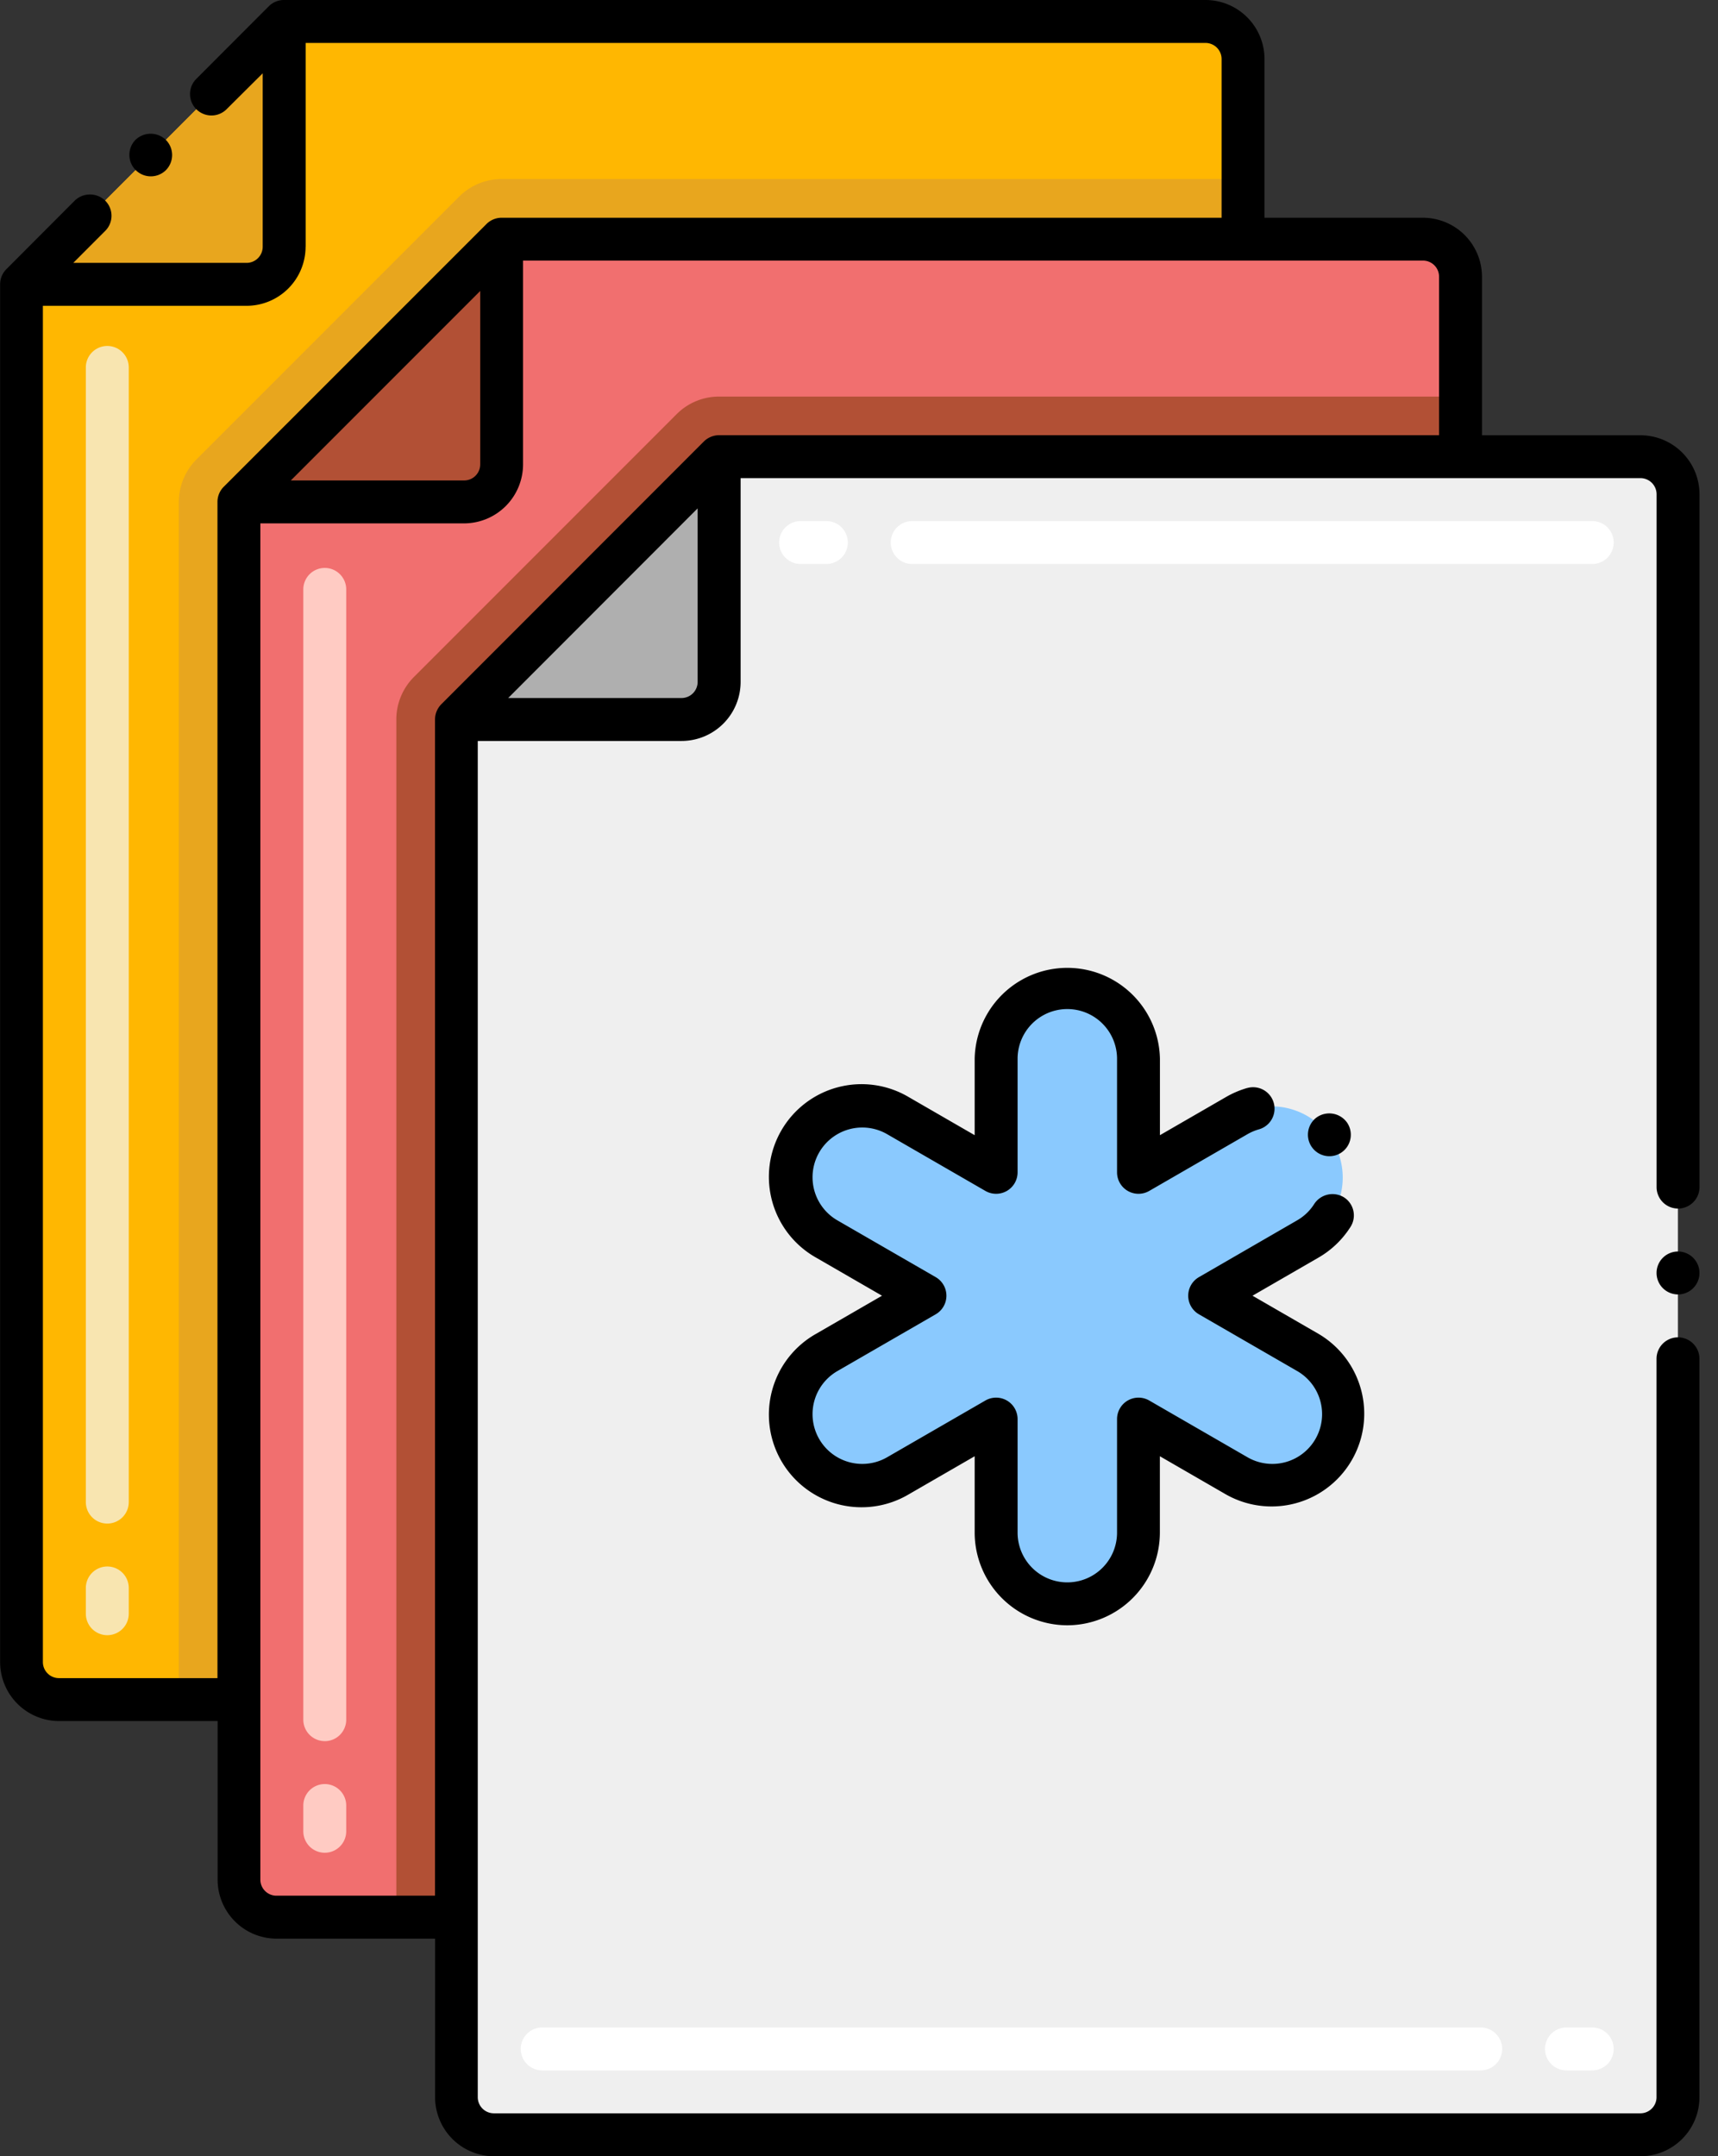 <svg xmlns="http://www.w3.org/2000/svg" xmlns:xlink="http://www.w3.org/1999/xlink" width="55" height="69" viewBox="0 0 55 69">
  <rect x="0" y="0" width="55" height="69" fill="#333333" stroke="none"/>
  <defs>
    <clipPath id="clip-_100_Custom_Papers">
      <rect width="55" height="69"/>
    </clipPath>
  </defs>
  <g id="_100_Custom_Papers" data-name="100% Custom Papers" clip-path="url(#clip-_100_Custom_Papers)">
    <g id="Icons" transform="translate(-23.367 -2.432)">
      <g id="Group_90" data-name="Group 90" transform="translate(23.367 2.432)">
        <path id="Path_226" data-name="Path 226" d="M70.6,6.135v51.3a1.2,1.2,0,0,1-1.2,1.2H32.691a1.2,1.2,0,0,1-1.2-1.2V13.345L39.9,4.932H69.4a1.2,1.2,0,0,1,1.2,1.2Z" transform="translate(-30.803 -4.245)" fill="#ffb701"/>
        <path id="Path_227" data-name="Path 227" d="M31.485,13.347h7.208a1.2,1.2,0,0,0,1.2-1.2V4.936Z" transform="translate(-30.799 -4.248)" fill="#e8a61e"/>
        <path id="Path_228" data-name="Path 228" d="M83.9,23.282V70.74a1.2,1.2,0,0,1-1.2,1.2H49.83V33.615a1.924,1.924,0,0,1,.563-1.36l8.41-8.41a1.924,1.924,0,0,1,1.36-.563Z" transform="translate(-44.104 -17.553)" fill="#e8a61e"/>
        <path id="Path_229" data-name="Path 229" d="M95.938,31.483v51.3a1.2,1.2,0,0,1-1.2,1.2H58.031a1.2,1.2,0,0,1-1.2-1.2V38.692l8.41-8.41h29.5a1.2,1.2,0,0,1,1.2,1.2Z" transform="translate(-49.181 -22.63)" fill="#f16f6f"/>
        <path id="Path_230" data-name="Path 230" d="M56.827,38.688h7.208a1.2,1.2,0,0,0,1.2-1.2V30.278Z" transform="translate(-49.179 -22.627)" fill="#b25035"/>
        <path id="Path_231" data-name="Path 231" d="M109.239,48.622V96.08a1.2,1.2,0,0,1-1.2,1.2H75.17V58.955a1.923,1.923,0,0,1,.563-1.36l8.41-8.41a1.912,1.912,0,0,1,1.36-.563Z" transform="translate(-62.482 -35.931)" fill="#b25035"/>
        <path id="Path_232" data-name="Path 232" d="M82.169,64.03v44.087a1.2,1.2,0,0,0,1.2,1.2h36.705a1.2,1.2,0,0,0,1.2-1.2v-51.3a1.2,1.2,0,0,0-1.2-1.2h-29.5Z" transform="translate(-67.558 -41.006)" fill="#efefef"/>
        <path id="Path_233" data-name="Path 233" d="M137.7,129.136l-3.146-1.816L137.7,125.5a2.279,2.279,0,0,0-2.279-3.947l-3.146,1.816V119.74a2.279,2.279,0,0,0-4.558,0v3.633l-3.146-1.816a2.279,2.279,0,1,0-2.279,3.947l3.146,1.816-3.146,1.816a2.279,2.279,0,1,0,2.279,3.947l3.146-1.816V134.9a2.279,2.279,0,1,0,4.558,0v-3.633l3.146,1.816a2.279,2.279,0,1,0,2.279-3.947Z" transform="translate(-95.831 -85.857)" fill="#8ac9fe"/>
        <path id="Path_234" data-name="Path 234" d="M82.169,64.03h7.208a1.2,1.2,0,0,0,1.2-1.2V55.62Z" transform="translate(-67.558 -41.007)" fill="#afafaf"/>
        <path id="Path_239" data-name="Path 239" d="M39.677,83.983a.687.687,0,0,1-.687-.687v-.824a.687.687,0,0,1,1.374,0V83.3A.687.687,0,0,1,39.677,83.983Zm0-3.572a.687.687,0,0,1-.687-.687V43.415a.687.687,0,0,1,1.374,0v36.31A.687.687,0,0,1,39.677,80.411Z" transform="translate(-36.242 -31.657)" fill="#f8e5b0"/>
        <path id="Path_240" data-name="Path 240" d="M65.017,109.694a.687.687,0,0,1-.687-.687v-.824a.687.687,0,1,1,1.374,0v.824A.687.687,0,0,1,65.017,109.694Zm0-3.572a.687.687,0,0,1-.687-.687V69.267a.687.687,0,0,1,1.374,0v36.169A.687.687,0,0,1,65.017,106.123Z" transform="translate(-54.62 -50.406)" fill="#ffcbc3"/>
        <path id="Path_241" data-name="Path 241" d="M123.97,239.942h-.824a.687.687,0,0,1,0-1.374h.824a.687.687,0,1,1,0,1.374Zm-3.572,0H90.355a.687.687,0,0,1,0-1.374H120.4a.687.687,0,0,1,0,1.374Z" transform="translate(-72.997 -173.689)" fill="#fff"/>
        <path id="Path_242" data-name="Path 242" d="M145.806,64.494H124.035a.687.687,0,0,1,0-1.374h21.771a.687.687,0,0,1,0,1.374Zm-24.519,0h-.824a.687.687,0,0,1,0-1.374h.824a.687.687,0,0,1,0,1.374Z" transform="translate(-94.832 -46.446)" fill="#fff"/>
        <path id="Path_243" data-name="Path 243" d="M128.183,136.051a2.969,2.969,0,0,0,2.966-2.966v-2.443l2.116,1.222a2.966,2.966,0,0,0,2.966-5.137l-2.116-1.222,2.109-1.218a2.971,2.971,0,0,0,1.028-.984.685.685,0,0,0-.212-.948.7.7,0,0,0-.948.212,1.572,1.572,0,0,1-.549.526L132.4,124.91a.687.687,0,0,0,0,1.19l3.146,1.816a1.592,1.592,0,1,1-1.592,2.758l-3.146-1.816a.687.687,0,0,0-1.03.595v3.633a1.592,1.592,0,0,1-3.184,0v-3.633a.687.687,0,0,0-1.03-.595l-3.146,1.816a1.592,1.592,0,0,1-1.592-2.758l3.146-1.816a.687.687,0,0,0,0-1.19l-3.146-1.816a1.592,1.592,0,1,1,1.592-2.758l3.146,1.816a.687.687,0,0,0,1.03-.595v-3.633a1.592,1.592,0,1,1,3.184,0v3.633a.687.687,0,0,0,1.03.595l3.142-1.814a1.645,1.645,0,0,1,.367-.156.687.687,0,0,0-.368-1.324h-.005a3.043,3.043,0,0,0-.685.293l-2.108,1.217v-2.443a2.966,2.966,0,0,0-5.931,0v2.443l-2.116-1.222a2.966,2.966,0,1,0-2.966,5.137l2.116,1.222-2.116,1.222a2.966,2.966,0,1,0,2.966,5.137l2.116-1.222v2.443a2.971,2.971,0,0,0,2.967,2.966Z" transform="translate(-94.017 -84.042)"/>
        <path id="Path_244" data-name="Path 244" d="M182.486,133.345a.688.688,0,0,0,.14-.962.7.7,0,0,0-.959-.143.688.688,0,0,0-.143.962,0,0,0,0,0,0,0A.686.686,0,0,0,182.486,133.345Z" transform="translate(-139.517 -96.482)"/>
        <path id="Path_245" data-name="Path 245" d="M222.7,148.192a.687.687,0,1,0,.684.687A.689.689,0,0,0,222.7,148.192Z" transform="translate(-168.977 -108.144)"/>
        <path id="Path_246" data-name="Path 246" d="M32.355,8.85a.7.7,0,0,0-.97,0L29.2,11.04a.678.678,0,0,0-.206.5V55.618a1.89,1.89,0,0,0,1.888,1.888h5.075v5.075a1.89,1.89,0,0,0,1.888,1.888h5.074v5.075A1.891,1.891,0,0,0,44.8,71.432H81.508a1.89,1.89,0,0,0,1.888-1.9V45.914a.687.687,0,0,0-1.374,0V69.543a.517.517,0,0,1-.514.515H44.8a.516.516,0,0,1-.515-.515v-43.4h6.522A1.891,1.891,0,0,0,52.7,24.254V17.732h28.81a.518.518,0,0,1,.514.514V40.419a.687.687,0,1,0,1.374,0V18.261a1.89,1.89,0,0,0-1.888-1.9H76.434V11.284A1.89,1.89,0,0,0,74.546,9.4H69.472V4.322a1.891,1.891,0,0,0-1.888-1.89h-29.5a.684.684,0,0,0-.488.2l-2.33,2.333a.686.686,0,0,0,.97.97L37.4,4.778v5.551a.516.516,0,0,1-.515.515H31.336l1.02-1.021a.682.682,0,0,0,0-.972ZM50.809,24.769h-5.55L51.324,18.7v5.55A.516.516,0,0,1,50.809,24.769ZM75.06,11.284v5.074H52.011a.7.7,0,0,0-.486.2L43.116,24.97a.7.7,0,0,0-.2.486V63.094H37.839a.514.514,0,0,1-.514-.514V19.18h6.521a1.891,1.891,0,0,0,1.889-1.889v-6.52H74.546a.514.514,0,0,1,.514.514ZM38.3,17.807l6.064-6.064v5.549a.516.516,0,0,1-.515.515Zm.475-7.478V3.806H67.584a.516.516,0,0,1,.514.517V9.4H45.048a.683.683,0,0,0-.493.21L36.162,18a.683.683,0,0,0-.21.493s0,.005,0,.008V56.132H30.877a.514.514,0,0,1-.514-.514v-43.4h6.52A1.891,1.891,0,0,0,38.773,10.328Z" transform="translate(-28.99 -2.432)"/>
        <path id="Path_247" data-name="Path 247" d="M45.217,19.183a.687.687,0,0,0,0-.973.7.7,0,0,0-.97,0,.687.687,0,0,0,.97.973Z" transform="translate(-39.909 -13.735)"/>
      </g>
    </g>
  </g>
</svg>
